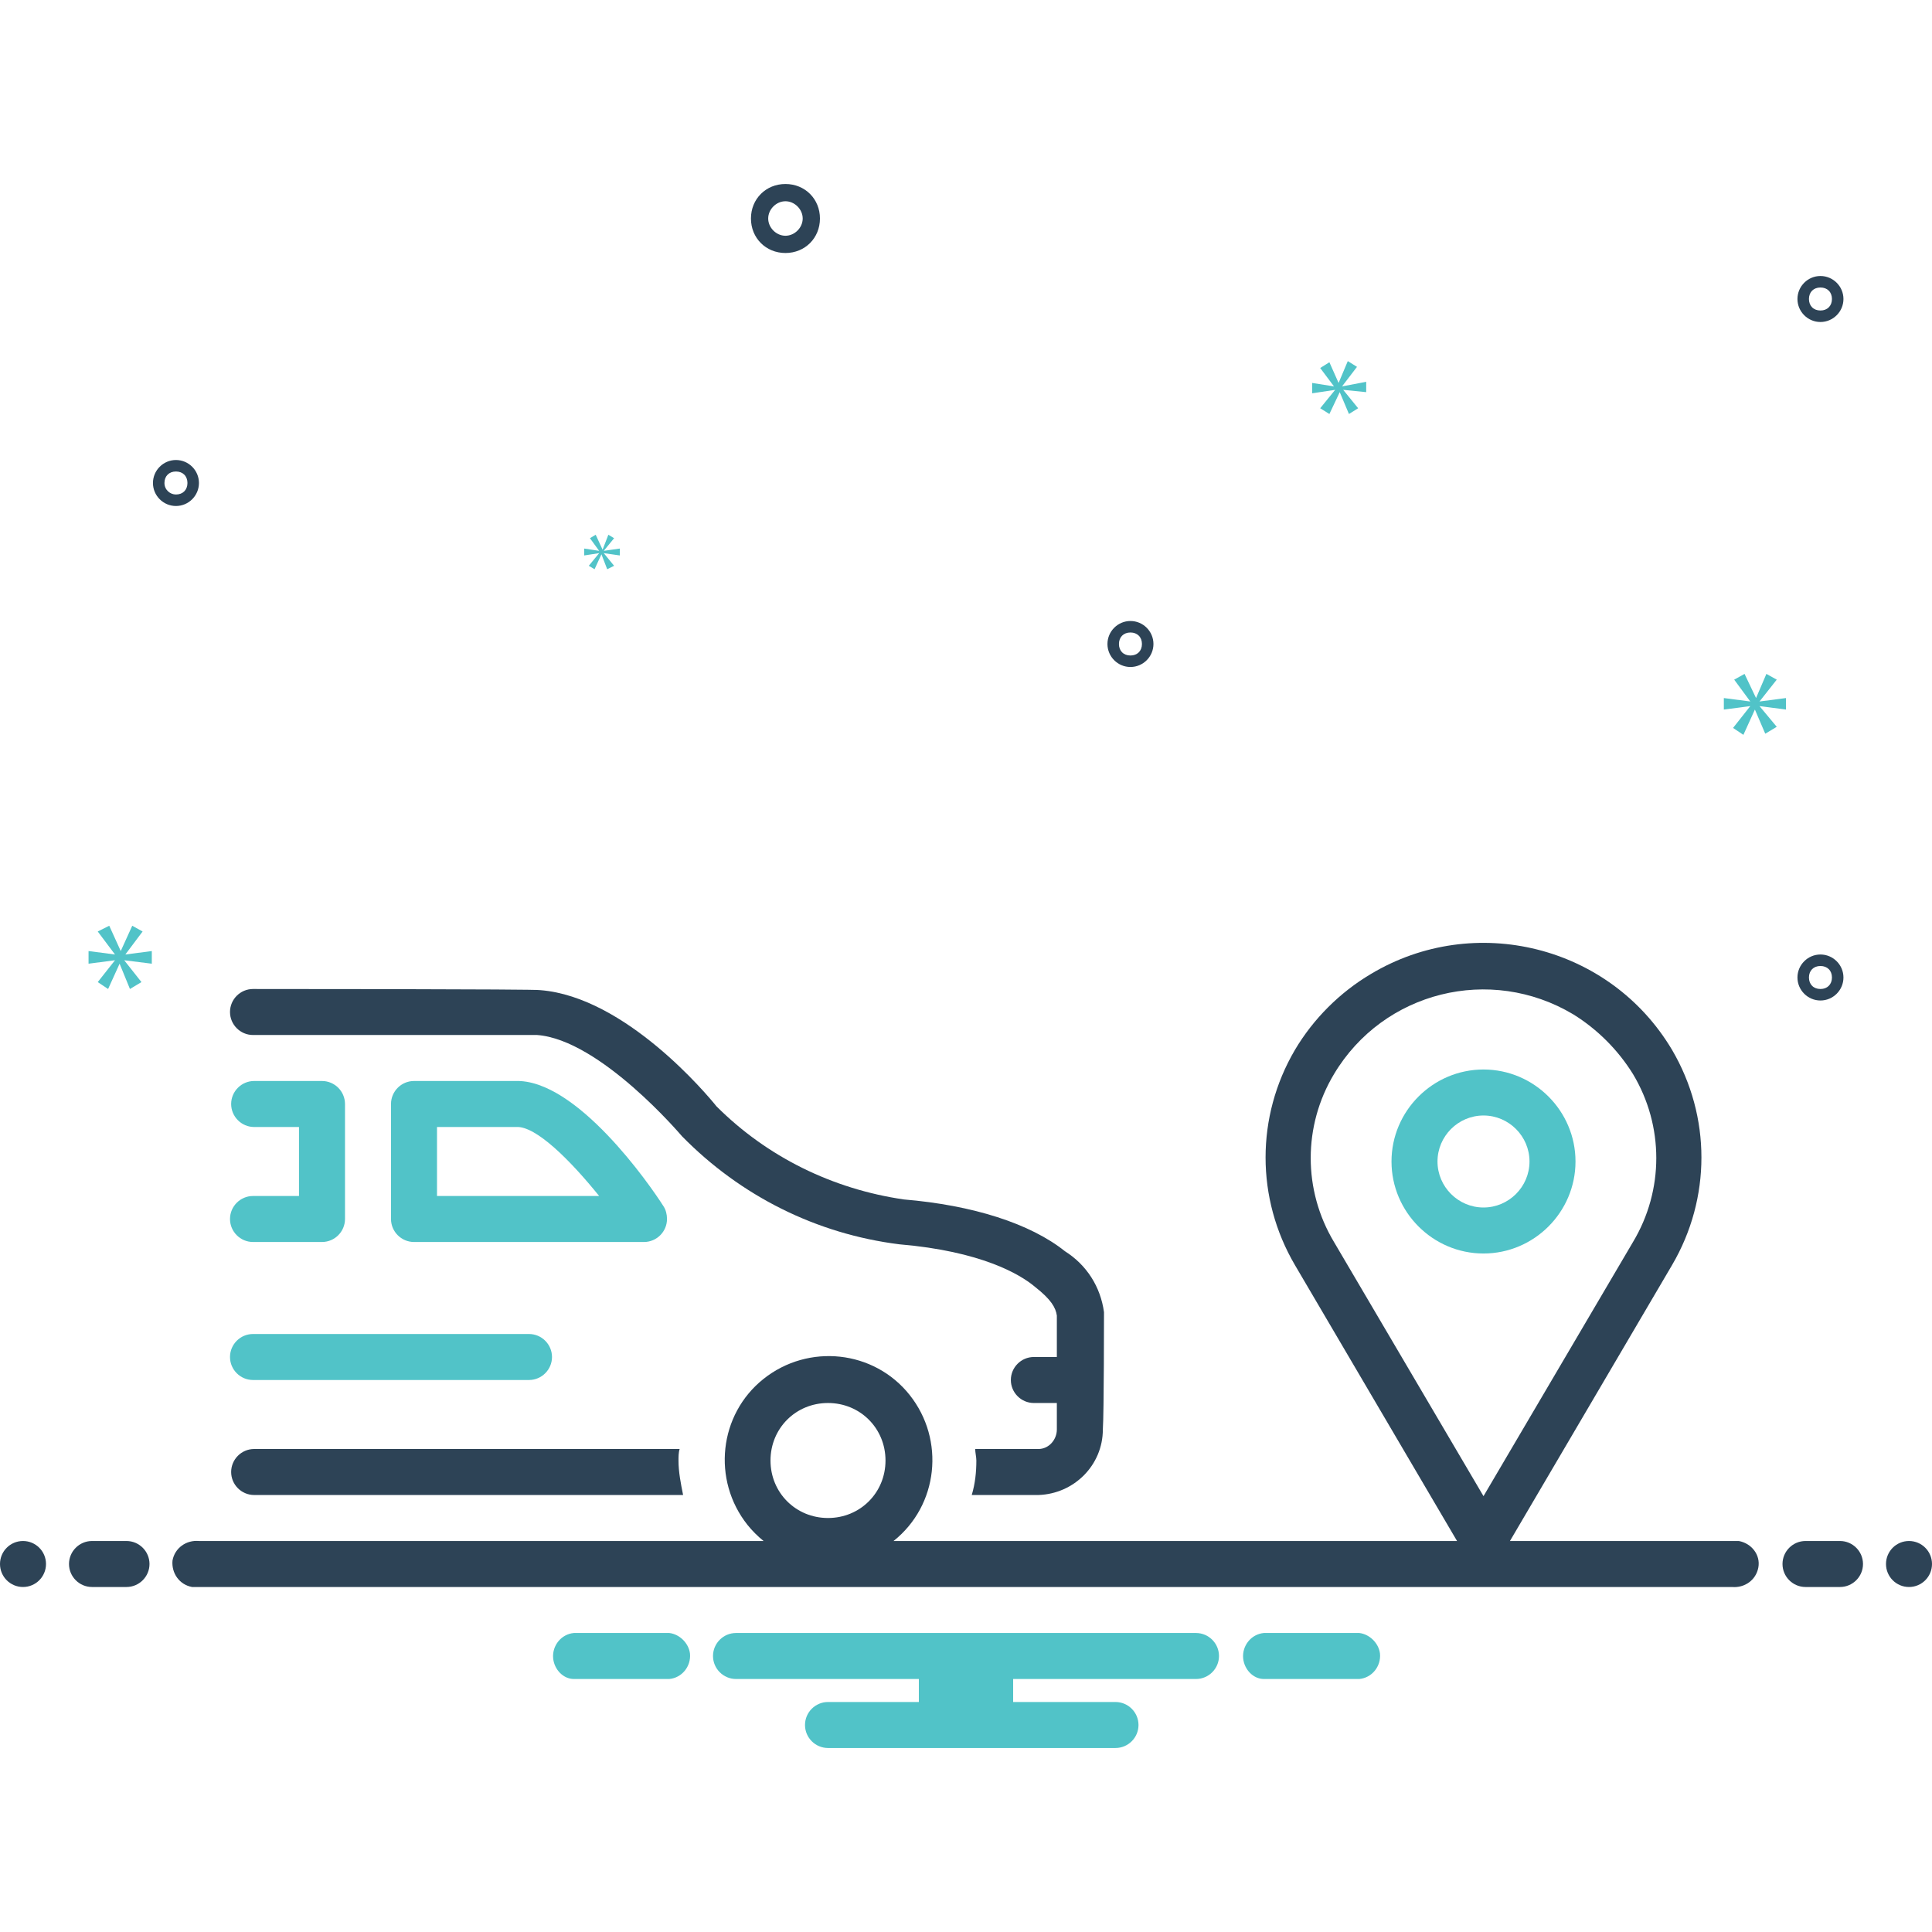 <?xml version="1.0" encoding="UTF-8"?> <svg xmlns="http://www.w3.org/2000/svg" xmlns:xlink="http://www.w3.org/1999/xlink" version="1.1" id="Layer_1" x="0px" y="0px" viewBox="0 0 168 168" style="enable-background:new 0 0 168 168;" xml:space="preserve"> <style type="text/css"> .st0{fill:#51C3C8;} .st1{fill:#2D4356;} </style> <path class="st0" d="M129,93c-4.4,0-8,3.6-8,8s3.6,8,8,8c4.4,0,8-3.6,8-8C137,96.6,133.4,93,129,93z M129,105c-2.2,0-4-1.8-4-4 s1.8-4,4-4c2.2,0,4,1.8,4,4v0C133,103.2,131.2,105,129,105z"></path> <path class="st1" d="M22.1,126c-1.1,0-2,0.9-2,2s0.9,2,2,2h37.3c-0.2-1-0.4-2-0.4-3c0-0.3,0-0.7,0.1-1H22.1z"></path> <path class="st1" d="M96,114.1c-0.3-2.2-1.5-4.1-3.4-5.3c-3-2.4-8-4-14-4.5c-6.2-0.9-11.9-3.7-16.3-8.1c-0.8-1-7.9-9.5-15.3-10.1 C46.9,86,22,86,22,86c-1.1,0-2,0.9-2,2s0.9,2,2,2h24.7c5.5,0.4,12.6,8.8,12.6,8.8c5.1,5.2,11.7,8.5,18.9,9.4 c7.1,0.6,10.5,2.6,11.8,3.7c1.4,1.1,1.8,1.8,1.9,2.5c0,0.4,0,1.8,0,3.6h-2c-1.1,0-2,0.9-2,2s0.9,2,2,2h2c0,0.8,0,1.5,0,2.3 c0,0.9-0.7,1.7-1.6,1.7h-5.5c0,0.3,0.1,0.7,0.1,1c0,1-0.1,2-0.4,3h5.8c3.1-0.1,5.6-2.6,5.6-5.7C96,122.9,96,114.1,96,114.1z"></path> <path class="st0" d="M44.8,94H36c-1.1,0-2,0.9-2,2v10c0,1.1,0.9,2,2,2h20c1.1,0,2-0.9,2-2c0-0.4-0.1-0.8-0.3-1.1 C56.5,103,50.1,93.8,44.8,94z M38,104v-6l6.9,0c1.7-0.1,4.7,2.9,7.2,6L38,104z"></path> <path class="st0" d="M22,120h24c1.1,0,2-0.9,2-2s-0.9-2-2-2H22c-1.1,0-2,0.9-2,2S20.9,120,22,120z"></path> <path class="st0" d="M22,104c-1.1,0-2,0.9-2,2s0.9,2,2,2h6c1.1,0,2-0.9,2-2V96c0-1.1-0.9-2-2-2h-5.9c-1.1,0-2,0.9-2,2s0.9,2,2,2H26 v6H22z"></path> <circle class="st1" cx="2" cy="136" r="2"></circle> <path class="st1" d="M11,134H8c-1.1,0-2,0.9-2,2s0.9,2,2,2h3c1.1,0,2-0.9,2-2S12.1,134,11,134z"></path> <path class="st1" d="M160,134h-3c-1.1,0-2,0.9-2,2s0.9,2,2,2h3c1.1,0,2-0.9,2-2S161.1,134,160,134z"></path> <circle class="st1" cx="166" cy="136" r="2"></circle> <path class="st0" d="M118.2,142h-8.3c-1.1,0.1-1.9,1.1-1.8,2.2c0.1,1,0.9,1.8,1.8,1.8h8.3c1.1-0.1,1.9-1.1,1.8-2.2 C119.9,142.9,119.1,142.1,118.2,142z"></path> <path class="st0" d="M58.2,142h-8.3c-1.1,0.1-1.9,1.1-1.8,2.2c0.1,1,0.9,1.8,1.8,1.8h8.3c1.1-0.1,1.9-1.1,1.8-2.2 C59.9,142.9,59.1,142.1,58.2,142z"></path> <path class="st0" d="M104,142H64c-1.1,0-2,0.9-2,2s0.9,2,2,2h15.9v2H72c-1.1,0-2,0.9-2,2s0.9,2,2,2h25c1.1,0,2-0.9,2-2s-0.9-2-2-2 h-8.9v-2H104c1.1,0,2-0.9,2-2S105.1,142,104,142z"></path> <g> <path class="st1" d="M150.7,134h-19.4l14.1-24c3.4-5.8,3.4-12.9,0-18.7c-5.4-9.1-17.2-12-26.2-6.6c-2.7,1.6-5,3.9-6.6,6.6 c-3.4,5.8-3.4,12.9,0,18.7l14.1,24h-49c3.9-3.1,4.5-8.8,1.4-12.7s-8.8-4.5-12.7-1.4s-4.5,8.8-1.4,12.7c0.4,0.5,0.9,1,1.4,1.4H17.3 c-1.1-0.1-2.1,0.6-2.3,1.7c-0.1,1.1,0.6,2.1,1.7,2.3c0.2,0,0.3,0,0.5,0h133.4c1.1,0.1,2.1-0.6,2.3-1.7s-0.6-2.1-1.7-2.3 C151.1,134,150.9,134,150.7,134z M72,122c2.8,0,5,2.2,5,5c0,2.8-2.2,5-5,5s-5-2.2-5-5l0,0C67,124.2,69.2,122,72,122z M116,108 c-2.7-4.5-2.7-10.1,0-14.6c4.3-7.2,13.6-9.5,20.8-5.2c2.1,1.3,3.9,3.1,5.2,5.2c2.7,4.5,2.7,10.1,0,14.6l-13,22.1L116,108z"></path> <path class="st1" d="M68.3,22c1.7,0,3-1.3,3-3s-1.3-3-3-3s-3,1.3-3,3C65.3,20.7,66.6,22,68.3,22z M68.3,17.5c0.8,0,1.5,0.7,1.5,1.5 s-0.7,1.5-1.5,1.5s-1.5-0.7-1.5-1.5C66.8,18.2,67.5,17.5,68.3,17.5z"></path> <path class="st1" d="M158.3,83c-1.1,0-2,0.9-2,2s0.9,2,2,2s2-0.9,2-2C160.3,83.9,159.4,83,158.3,83z M158.3,86c-0.6,0-1-0.4-1-1 s0.4-1,1-1s1,0.4,1,1C159.3,85.6,158.9,86,158.3,86z"></path> <path class="st1" d="M98.3,54c-1.1,0-2,0.9-2,2s0.9,2,2,2s2-0.9,2-2C100.3,54.9,99.4,54,98.3,54z M98.3,57c-0.6,0-1-0.4-1-1 s0.4-1,1-1s1,0.4,1,1C99.3,56.6,98.9,57,98.3,57z"></path> <path class="st1" d="M158.3,24c-1.1,0-2,0.9-2,2s0.9,2,2,2s2-0.9,2-2C160.3,24.9,159.4,24,158.3,24z M158.3,27c-0.6,0-1-0.4-1-1 s0.4-1,1-1s1,0.4,1,1C159.3,26.6,158.9,27,158.3,27z"></path> <path class="st1" d="M17.3,42c0-1.1-0.9-2-2-2s-2,0.9-2,2s0.9,2,2,2C16.4,44,17.3,43.1,17.3,42z M14.3,42c0-0.6,0.4-1,1-1 s1,0.4,1,1s-0.4,1-1,1C14.8,43,14.3,42.6,14.3,42z"></path> </g> <path class="st0" d="M10.9,83l1.5-2l-0.9-0.5l-1,2.2h0l-1-2.2l-1,0.5L10,83v0l-2.3-0.3v1.1l2.3-0.3v0l-1.5,1.9L9.4,86l1-2.2h0 l0.9,2.2l1-0.6l-1.5-1.9v0l2.4,0.3v-1.1L10.9,83L10.9,83z"></path> <path class="st0" d="M52.1,48.1l-0.9,1.1l0.5,0.3l0.6-1.3h0l0.5,1.3l0.6-0.3l-0.9-1.1v0l1.4,0.2v-0.6l-1.4,0.2v0l0.9-1.1l-0.5-0.3 l-0.5,1.3h0l-0.6-1.3l-0.5,0.3l0.8,1.1v0l-1.3-0.2v0.6L52.1,48.1L52.1,48.1z"></path> <path class="st0" d="M155.3,61.7v-1L153,61v0l1.5-1.9l-0.9-0.5l-0.9,2.1h0l-1-2.1l-0.9,0.5l1.4,1.9v0l-2.3-0.3v1l2.3-0.3v0l-1.5,1.9 l0.9,0.6l1-2.2h0l0.9,2.1l1-0.6l-1.5-1.8v0L155.3,61.7z"></path> <path class="st0" d="M116.7,33.6l1.3-1.7l-0.8-0.5l-0.8,1.9h0l-0.8-1.8l-0.8,0.5l1.2,1.6v0l-1.9-0.3v0.9l2-0.3v0l-1.3,1.6l0.8,0.5 l0.9-1.9h0l0.8,1.9l0.8-0.5l-1.3-1.6v0l2,0.2v-0.9L116.7,33.6L116.7,33.6z"></path> </svg> 